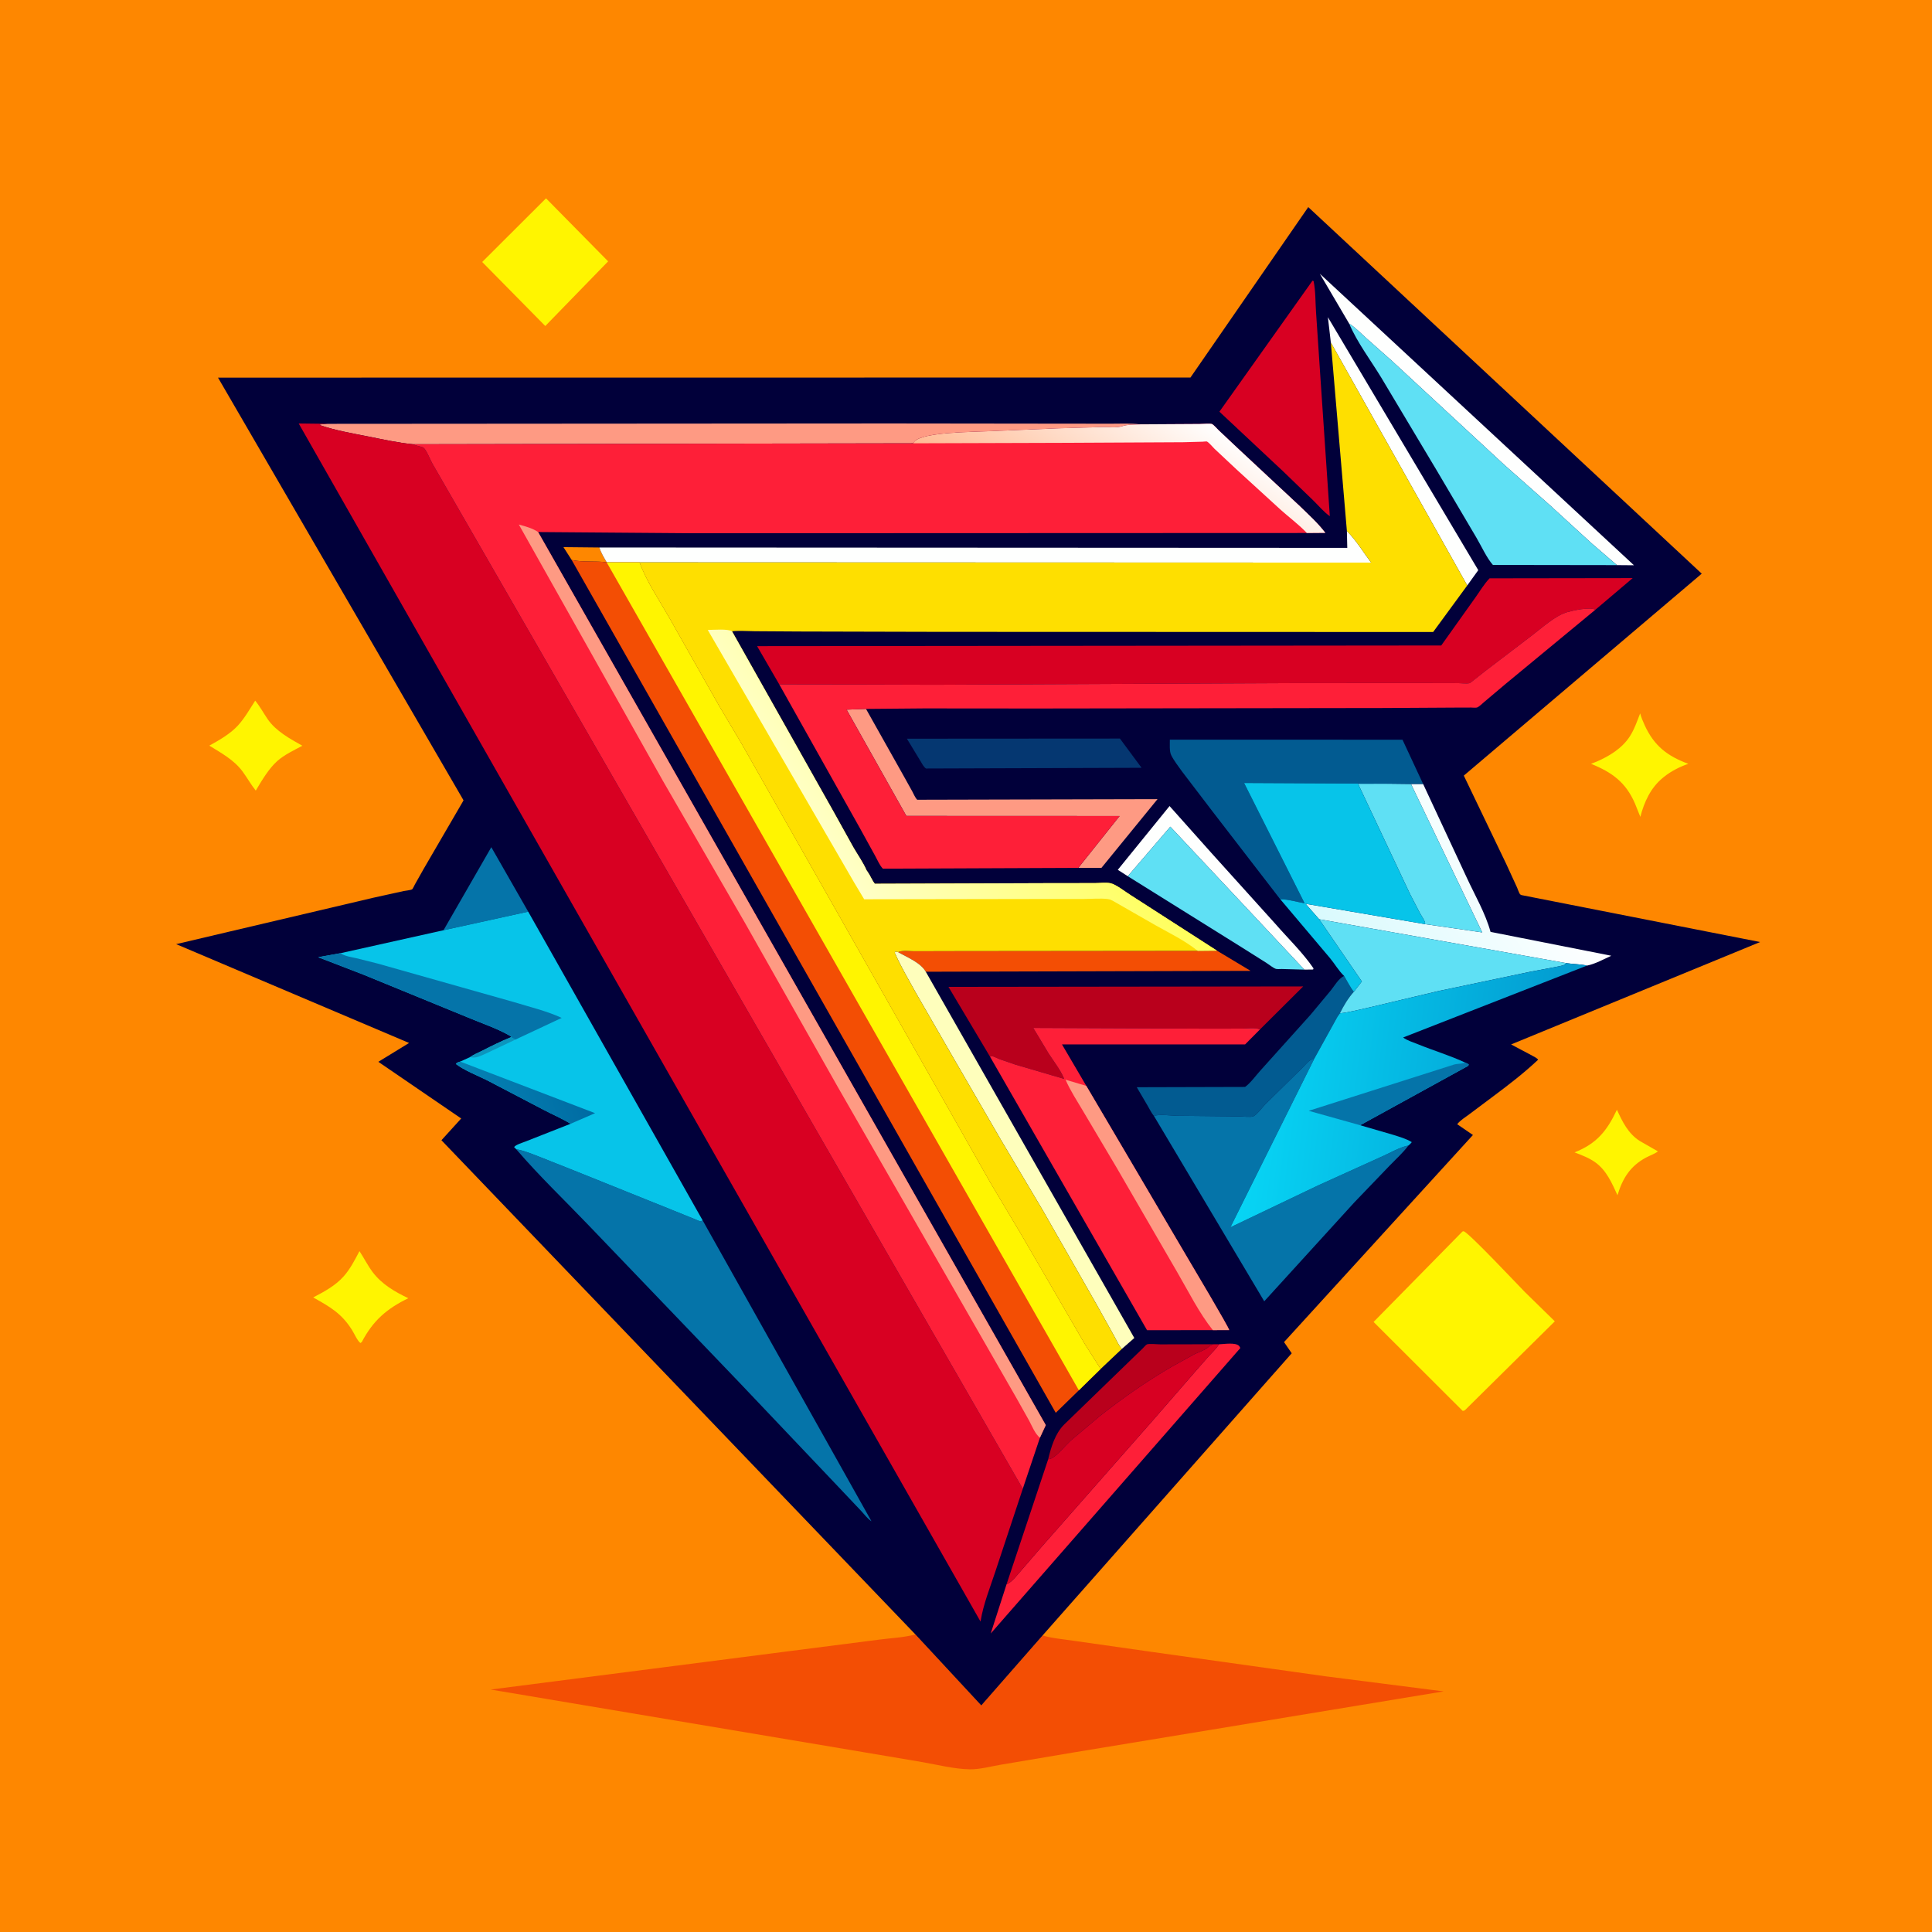 <svg version="1.1" xmlns="http://www.w3.org/2000/svg" style="display: block;" viewBox="0 0 2048 2048" width="1024" height="1024">
<defs>
	<linearGradient id="Gradient1" gradientUnits="userSpaceOnUse" x1="1445.79" y1="1037.64" x2="1622.97" y2="906.348">
		<stop class="stop0" offset="0" stop-opacity="1" stop-color="rgb(217,250,253)"/>
		<stop class="stop1" offset="1" stop-opacity="1" stop-color="rgb(255,255,255)"/>
	</linearGradient>
	<linearGradient id="Gradient2" gradientUnits="userSpaceOnUse" x1="1648.47" y1="1180.59" x2="1328.59" y2="1139.92">
		<stop class="stop0" offset="0" stop-opacity="1" stop-color="rgb(3,155,208)"/>
		<stop class="stop1" offset="1" stop-opacity="1" stop-color="rgb(7,213,245)"/>
	</linearGradient>
	<linearGradient id="Gradient3" gradientUnits="userSpaceOnUse" x1="608.565" y1="1134.55" x2="503.752" y2="1173.31">
		<stop class="stop0" offset="0" stop-opacity="1" stop-color="rgb(0,108,163)"/>
		<stop class="stop1" offset="1" stop-opacity="1" stop-color="rgb(5,130,180)"/>
	</linearGradient>
	<linearGradient id="Gradient4" gradientUnits="userSpaceOnUse" x1="1125.53" y1="766.016" x2="894.824" y2="921.557">
		<stop class="stop0" offset="0" stop-opacity="1" stop-color="rgb(255,255,87)"/>
		<stop class="stop1" offset="1" stop-opacity="1" stop-color="rgb(255,255,199)"/>
	</linearGradient>
	<linearGradient id="Gradient5" gradientUnits="userSpaceOnUse" x1="1145.68" y1="580.115" x2="1243.8" y2="424.091">
		<stop class="stop0" offset="0" stop-opacity="1" stop-color="rgb(255,186,147)"/>
		<stop class="stop1" offset="1" stop-opacity="1" stop-color="rgb(255,255,255)"/>
	</linearGradient>
</defs>
<path transform="translate(0,0)" fill="rgb(254,135,0)" d="M -0 -0 L 2048 0 L 2048 2048 L -0 2048 L -0 -0 z"/>
<path transform="translate(0,0)" fill="rgb(255,245,0)" d="M 1714 1176.36 C 1719.9 1189.24 1725.89 1201.61 1738.25 1209.5 L 1757.47 1220.51 C 1753.85 1223.29 1749.02 1224.85 1744.96 1227.01 C 1728.12 1236.01 1720.01 1249.09 1714.6 1267 C 1708.7 1254.17 1703.06 1240.83 1691.25 1232.26 C 1684.59 1227.43 1676.71 1224.49 1669.09 1221.56 C 1692.47 1212.35 1703.51 1198.77 1714 1176.36 z"/>
<path transform="translate(0,0)" fill="rgb(255,245,0)" d="M 1738.62 756.21 C 1739.87 760.635 1741.56 764.756 1743.48 768.919 C 1753.56 790.741 1767.48 801.476 1789.71 809.695 C 1780.9 812.649 1771.21 817.585 1763.99 823.439 L 1762.7 824.5 C 1749.78 835.028 1742.96 850.084 1738.81 865.879 L 1733.18 851.863 C 1723.46 829.291 1708.85 818.708 1686.55 809.675 L 1692.54 807.33 C 1705.97 801.514 1719.38 793.303 1727.54 780.812 C 1732.39 773.381 1735.43 764.459 1738.62 756.21 z"/>
<path transform="translate(0,0)" fill="rgb(255,245,0)" d="M 270.508 742.726 C 275.47 748.691 279.344 755.94 283.745 762.356 C 292.453 775.049 307.372 783.123 320.501 790.518 C 311.728 795.215 301.262 800.136 293.832 806.797 C 284.76 814.931 277.357 827.637 271.117 838.069 C 266.058 831.73 262.014 824.453 257.204 817.902 C 248.123 805.533 234.642 798.334 221.885 790.391 C 232.087 784.885 244.298 777.737 252.154 769.141 C 259.263 761.362 264.833 751.572 270.508 742.726 z"/>
<path transform="translate(0,0)" fill="rgb(255,245,0)" d="M 381.046 1326.25 C 385.834 1333.52 389.808 1341.54 395.025 1348.49 C 404.705 1361.38 418.558 1369.35 432.828 1376.18 C 409.963 1387.27 395.422 1399.9 383.5 1422.62 L 382.023 1423.66 C 378.518 1420.76 375.795 1414.09 373.257 1410.02 C 362.102 1392.15 349.732 1385.27 332.001 1375.33 C 343.599 1369.24 355.299 1363.07 364.17 1353.14 C 371.221 1345.26 376.17 1335.56 381.046 1326.25 z"/>
<path transform="translate(0,0)" fill="rgb(255,245,0)" d="M 578.803 210.232 L 644.65 277.048 L 578.02 345.586 L 511.151 277.724 L 578.803 210.232 z"/>
<path transform="translate(0,0)" fill="rgb(255,245,0)" d="M 1550.22 1305.5 L 1551.56 1305.13 C 1557.6 1307.29 1608.71 1361.78 1616.33 1369.5 L 1648.17 1400.66 L 1553.5 1494.26 C 1551.79 1495.67 1552.78 1495.21 1550.5 1495.6 L 1456.05 1401.32 L 1550.22 1305.5 z"/>
<path transform="translate(0,0)" fill="rgb(243,78,4)" d="M 970.344 1732.54 L 1040.2 1807.83 L 1105.16 1733.66 C 1115.57 1736.78 1127.72 1737.69 1138.5 1739.34 L 1221.55 1751.16 L 1404.62 1776.88 L 1530.33 1792.95 L 1138.01 1857.67 L 1060.71 1870.7 C 1050.39 1872.43 1038.38 1875.73 1027.98 1875.54 C 1011.48 1875.25 993.837 1870.73 977.556 1867.88 L 894.593 1853.87 L 520.143 1790.99 L 838.5 1750.05 L 932 1738.07 C 944.092 1736.45 957.65 1735.91 969.41 1732.8 L 970.344 1732.54 z"/>
<path transform="translate(0,0)" fill="rgb(1,0,58)" d="M 970.344 1732.54 L 467.939 1208.7 L 488.89 1185.64 L 401.047 1125.57 L 433.645 1105.59 L 186.752 1000.83 L 241.889 987.837 L 395.838 951.616 L 427.929 944.556 C 430.096 944.096 435.428 943.659 436.951 942.652 C 437.594 942.226 439.296 938.459 439.737 937.672 L 448.996 921.246 L 490.181 850.49 L 491.353 848.352 L 231.101 400.305 L 1261.94 400.2 L 1386.81 219.541 L 1803.91 608.102 L 1551.7 822.167 L 1596.7 915.878 L 1608.11 940.722 C 1608.86 942.359 1610.25 946.829 1611.42 948.007 C 1611.78 948.373 1612.26 948.614 1612.74 948.814 L 1865.79 998.592 L 1601.85 1107.14 L 1624.41 1119.15 C 1626.18 1120.16 1629.53 1121.67 1630.45 1123.37 C 1615.66 1137.3 1599.79 1149.55 1583.51 1161.69 L 1557.65 1181.05 C 1553.42 1184.25 1547.91 1187.55 1544.7 1191.72 L 1561.37 1203.14 L 1361.13 1422.68 L 1369.28 1434.53 L 1105.16 1733.66 L 1040.2 1807.83 L 970.344 1732.54 z"/>
<path transform="translate(0,0)" fill="rgb(254,135,0)" d="M 606 593.587 L 597.276 579.973 L 635.371 580.363 C 637.029 585.936 640.29 591.014 643.091 596.086 C 630.841 594.343 618.12 596.281 606 593.587 z"/>
<path transform="translate(0,0)" fill="rgb(5,116,169)" d="M 470.141 986.087 L 520.808 898.052 L 559.93 966.402 L 470.141 986.087 z"/>
<path transform="translate(0,0)" fill="rgb(254,255,254)" d="M 1195.49 928.827 L 1184.91 922.027 L 1239.78 854.444 L 1284.02 904.043 L 1351.98 979.38 C 1365.32 994.731 1380.97 1009.72 1392.37 1026.5 L 1391.95 1027.73 L 1382.62 1027.84 L 1240.59 876.309 L 1195.49 928.827 z"/>
<path transform="translate(0,0)" fill="rgb(185,0,28)" d="M 1111.09 1546.94 C 1114.21 1533.97 1118.46 1519.59 1128.07 1510.05 L 1199.43 1440.87 L 1211.29 1429.42 C 1212.18 1428.56 1214.71 1425.52 1215.77 1425.1 C 1218.31 1424.1 1226.75 1425.08 1230.06 1425.07 L 1286.58 1424.95 C 1283.12 1425.95 1282.69 1426.62 1280 1428.71 C 1276.23 1431.63 1270.18 1433.47 1265.89 1435.64 L 1241.81 1448.93 C 1214.9 1464.61 1189.76 1482.19 1165.35 1501.53 L 1135.02 1527.05 C 1129.11 1532.52 1122.15 1541.49 1115.44 1545.5 C 1114.08 1546.31 1112.61 1546.6 1111.09 1546.94 z"/>
<path transform="translate(0,0)" fill="rgb(254,255,254)" d="M 1410.75 363.084 L 1407.62 336.24 L 1567.03 604.39 L 1555.34 620.619 L 1410.75 363.084 z"/>
<path transform="translate(0,0)" fill="rgb(254,255,254)" d="M 1430.21 343.106 L 1399.09 290.205 L 1732.06 599.193 L 1713.99 599.044 L 1687.35 576.116 L 1642.67 535.267 L 1594.64 492.785 L 1475.54 382.584 L 1448.5 358.641 C 1442.62 353.44 1436.92 347.191 1430.21 343.106 z"/>
<path transform="translate(0,0)" fill="url(#Gradient1)" d="M 1508.58 831.076 L 1554.9 930.487 C 1563.41 948.942 1574.71 968.233 1580.03 987.83 L 1708.03 1013.13 C 1700.42 1016.65 1690.45 1022.05 1682.28 1023.57 C 1675.23 1021.93 1667.47 1022.09 1660.23 1020.93 L 1398.35 974.415 L 1384.01 958.048 L 1510.24 979.568 L 1571.23 988.388 L 1496.21 832.089 L 1495.83 831.044 L 1508.58 831.076 z"/>
<path transform="translate(0,0)" fill="rgb(5,55,113)" d="M 961.357 783.047 L 1187.16 782.901 L 1210.1 813.888 L 981.552 814.647 C 978.86 812.741 977.303 809.276 975.568 806.491 L 961.357 783.047 z"/>
<path transform="translate(0,0)" fill="rgb(254,31,56)" d="M 1292.1 1425.01 C 1297.67 1424.82 1309.58 1422.74 1313.5 1426.75 C 1314.09 1427.36 1314.44 1428.24 1314.78 1429 L 1050.2 1731.59 L 1066.96 1679.48 C 1070.82 1677.93 1073.9 1674.57 1076.66 1671.52 L 1104.61 1639.13 L 1223.09 1504.46 L 1267.89 1452.89 L 1281.38 1437.5 C 1285.09 1433.41 1289.26 1429.79 1292.1 1425.01 z"/>
<path transform="translate(0,0)" fill="rgb(243,78,4)" d="M 1290.12 1007.78 L 1325.7 1029.16 L 981.375 1030.08 C 975.592 1020.2 961.813 1014.94 952.009 1009.29 C 956.155 1007.23 964.515 1008.37 969.29 1008.35 L 1017.16 1008.23 L 1269.7 1007.98 L 1290.12 1007.78 z"/>
<path transform="translate(0,0)" fill="rgb(2,91,145)" d="M 1424.79 1034.49 C 1428.14 1040.05 1431.06 1046.26 1435.1 1051.35 C 1429.05 1058.05 1424.31 1066.11 1420.3 1074.18 L 1417.73 1077.85 L 1392.78 1122.97 C 1391.68 1123.14 1390.51 1123.06 1389.49 1123.5 C 1387.19 1124.49 1382.48 1130.13 1380.35 1132.15 L 1341.31 1170.5 C 1338.2 1173.7 1332.11 1182.01 1328.3 1183.46 C 1325.57 1184.5 1316.54 1183.43 1313.25 1183.42 L 1247.9 1182.77 C 1242.04 1182.68 1228.01 1180.75 1223.26 1183.02 C 1220.64 1180.01 1218.71 1175.77 1216.66 1172.32 L 1205.03 1152.51 L 1319.81 1152.2 C 1325.69 1148.05 1331.19 1140.13 1336.17 1134.7 L 1389.11 1075.81 L 1410.59 1050.03 C 1414.98 1044.65 1418.51 1037.69 1424.79 1034.49 z"/>
<path transform="translate(0,0)" fill="rgb(254,154,131)" d="M 1143.05 919.97 L 1186.84 865.011 L 960.782 864.922 L 897.453 752.261 L 917.998 751.475 L 957.374 821.545 L 966.934 838.707 C 968.47 841.53 970.03 845.524 972.289 847.761 L 1227.01 847.131 L 1167.61 919.936 L 1143.05 919.97 z"/>
<path transform="translate(0,0)" fill="rgb(254,254,188)" d="M 1189.19 1429.91 C 1185.83 1426.3 1183.49 1420.59 1181.07 1416.3 L 1162.95 1383.74 L 1105.8 1283.67 L 1060.62 1207.63 L 1010.73 1121.6 L 970.67 1052.11 C 963.298 1038.85 955.599 1025.7 949.314 1011.88 C 948.266 1009.57 948.271 1010.69 949.092 1008.5 L 952.009 1009.29 C 961.813 1014.94 975.592 1020.2 981.375 1030.08 L 1202.42 1418.33 L 1189.19 1429.91 z"/>
<path transform="translate(0,0)" fill="rgb(95,224,244)" d="M 1195.49 928.827 L 1240.59 876.309 L 1382.62 1027.84 L 1358.8 1027.18 C 1357.26 1027.14 1353.78 1027.49 1352.4 1027.01 C 1349.39 1025.95 1345.35 1022.55 1342.57 1020.79 L 1315.35 1003.63 L 1195.49 928.827 z"/>
<path transform="translate(0,0)" fill="rgb(95,224,244)" d="M 1471.22 830.755 L 1495.83 831.044 L 1496.21 832.089 L 1571.23 988.388 L 1510.24 979.568 L 1510.72 978.36 C 1509.76 974.746 1506.97 971.172 1505.17 967.857 L 1494.65 947.611 L 1439.6 830.861 L 1471.22 830.755 z"/>
<path transform="translate(0,0)" fill="rgb(216,0,34)" d="M 1286.58 1424.95 L 1292.1 1425.01 C 1289.26 1429.79 1285.09 1433.41 1281.38 1437.5 L 1267.89 1452.89 L 1223.09 1504.46 L 1104.61 1639.13 L 1076.66 1671.52 C 1073.9 1674.57 1070.82 1677.93 1066.96 1679.48 L 1111.09 1546.94 C 1112.61 1546.6 1114.08 1546.31 1115.44 1545.5 C 1122.15 1541.49 1129.11 1532.52 1135.02 1527.05 L 1165.35 1501.53 C 1189.76 1482.19 1214.9 1464.61 1241.81 1448.93 L 1265.89 1435.64 C 1270.18 1433.47 1276.23 1431.63 1280 1428.71 C 1282.69 1426.62 1283.12 1425.95 1286.58 1424.95 z"/>
<path transform="translate(0,0)" fill="rgb(95,224,244)" d="M 1398.35 974.415 L 1660.23 1020.93 C 1658.72 1022.48 1658.1 1023.1 1656 1023.55 L 1655.03 1023.78 L 1654 1024.01 L 1652.84 1024.3 L 1621.19 1030.29 L 1525.03 1050.51 L 1448.39 1068.67 C 1439.15 1070.61 1429.66 1073.21 1420.3 1074.18 C 1424.31 1066.11 1429.05 1058.05 1435.1 1051.35 L 1443.62 1040.39 L 1398.35 974.415 z"/>
<path transform="translate(0,0)" fill="rgb(254,255,254)" d="M 1427.76 562.924 C 1437.52 572.555 1445.21 585.421 1453.47 596.398 L 677.919 596.109 L 643.091 596.086 C 640.29 591.014 637.029 585.936 635.371 580.363 L 1428.17 580.769 L 1427.76 562.924 z"/>
<path transform="translate(0,0)" fill="rgb(216,0,34)" d="M 1391.32 297.5 L 1392.48 297.998 C 1394.71 309.026 1394.27 319.997 1395.07 331.136 L 1399.56 398.104 L 1409.66 547.174 C 1403.36 542.807 1397.79 536.063 1392.26 530.633 L 1360.38 499.853 L 1292.63 436.402 L 1391.32 297.5 z"/>
<path transform="translate(0,0)" fill="rgb(254,154,131)" d="M 347.508 449.282 L 943.318 448.873 L 1122.62 449.084 L 1177.72 449.139 C 1187.7 449.16 1198.54 448.536 1208.42 449.824 C 1201.78 450.191 1195.3 449.918 1189 452.004 C 1183.87 453.702 1174.77 452.645 1169.22 452.701 L 1123.66 453.996 L 1045.04 457.239 C 1030.5 458.011 979.45 458.066 969.734 467.684 L 967.883 469.918 L 437.954 470.898 C 422.257 469.474 406.224 465.851 390.754 462.776 C 373.442 459.335 355.716 456.371 339 450.628 L 339.5 449.894 L 347.508 449.282 z"/>
<path transform="translate(0,0)" fill="rgb(2,91,145)" d="M 1357.14 953.218 L 1357.05 953.189 L 1284.95 859.683 L 1252.9 817.661 C 1249.08 812.217 1244.44 806.436 1241.52 800.5 C 1239.42 796.217 1240.18 788.818 1240.08 784.069 L 1486.7 784.125 L 1508.58 831.076 L 1495.83 831.044 L 1471.22 830.755 L 1318.79 829.994 L 1382.93 957.503 C 1374.56 956.069 1365.58 953.271 1357.14 953.218 z"/>
<path transform="translate(0,0)" fill="rgb(95,224,244)" d="M 1430.21 343.106 C 1436.92 347.191 1442.62 353.44 1448.5 358.641 L 1475.54 382.584 L 1594.64 492.785 L 1642.67 535.267 L 1687.35 576.116 L 1713.99 599.044 L 1582.52 598.853 C 1575.88 591.291 1570.4 579.003 1565.17 570.144 L 1523.05 498.77 L 1464.02 400 C 1452.88 381.748 1438.5 362.731 1430.21 343.106 z"/>
<path transform="translate(0,0)" fill="rgb(185,0,28)" d="M 1049.47 1120.13 L 1005.42 1046.13 L 1381.45 1045.65 L 1335.68 1091.19 C 1330.33 1089.08 1322.19 1090.31 1316.48 1090.37 L 1277.4 1090.41 L 1095.29 1089.64 L 1111.61 1116.76 C 1117.02 1125.15 1124.4 1134.47 1128.09 1143.69 L 1076.21 1128.49 L 1059.22 1122.65 C 1057.15 1121.88 1053.48 1119.78 1051.5 1119.57 C 1050.8 1119.49 1050.15 1119.94 1049.47 1120.13 z"/>
<path transform="translate(0,0)" fill="rgb(7,196,233)" d="M 1382.93 957.503 L 1318.79 829.994 L 1471.22 830.755 L 1439.6 830.861 L 1494.65 947.611 L 1505.17 967.857 C 1506.97 971.172 1509.76 974.746 1510.72 978.36 L 1510.24 979.568 L 1384.01 958.048 L 1398.35 974.415 L 1443.62 1040.39 L 1435.1 1051.35 C 1431.06 1046.26 1428.14 1040.05 1424.79 1034.49 C 1419.48 1029.71 1414.63 1021.34 1409.88 1015.68 L 1357.14 953.218 C 1365.58 953.271 1374.56 956.069 1382.93 957.503 z"/>
<path transform="translate(0,0)" fill="rgb(5,116,169)" d="M 1223.26 1183.02 C 1228.01 1180.75 1242.04 1182.68 1247.9 1182.77 L 1313.25 1183.42 C 1316.54 1183.43 1325.57 1184.5 1328.3 1183.46 C 1332.11 1182.01 1338.2 1173.7 1341.31 1170.5 L 1380.35 1132.15 C 1382.48 1130.13 1387.19 1124.49 1389.49 1123.5 C 1390.51 1123.06 1391.68 1123.14 1392.78 1122.97 L 1392.41 1123.83 L 1304.29 1300.98 L 1397.14 1256.64 L 1463.59 1226.55 C 1472.39 1222.79 1483.72 1215.98 1493 1214.3 C 1487.37 1221.85 1479.74 1228.74 1473.16 1235.52 L 1435.69 1274.53 L 1340.15 1379.43 L 1223.26 1183.02 z"/>
<path transform="translate(0,0)" fill="rgb(5,116,169)" d="M 547.21 1218.23 C 555.981 1219.79 564.093 1223.29 572.363 1226.46 L 611.731 1242.09 L 713.496 1283.03 L 736.144 1292.19 C 737.772 1292.81 741.01 1294.49 742.534 1294.53 C 743.362 1294.56 744.101 1294 744.884 1293.73 L 923.796 1612.61 C 919.785 1610.13 915.983 1605 912.733 1601.54 L 888.231 1575.62 L 783.365 1465.13 L 623.619 1298.51 C 598.066 1271.85 571.247 1246.3 547.21 1218.23 z"/>
<path transform="translate(0,0)" fill="url(#Gradient2)" d="M 1660.23 1020.93 C 1667.47 1022.09 1675.23 1021.93 1682.28 1023.57 L 1487.4 1099.76 C 1491.51 1102.97 1498.35 1105.02 1503.25 1107.01 C 1519.83 1113.75 1537.08 1118.85 1553.32 1126.44 L 1556.89 1128.23 L 1556.5 1129.75 L 1441.78 1192.78 L 1476.59 1202.89 C 1483.17 1204.99 1490.7 1207.05 1496.57 1210.72 C 1495.45 1212.14 1494.44 1213.2 1493 1214.3 C 1483.72 1215.98 1472.39 1222.79 1463.59 1226.55 L 1397.14 1256.64 L 1304.29 1300.98 L 1392.41 1123.83 L 1392.78 1122.97 L 1417.73 1077.85 L 1420.3 1074.18 C 1429.66 1073.21 1439.15 1070.61 1448.39 1068.67 L 1525.03 1050.51 L 1621.19 1030.29 L 1652.84 1024.3 L 1654 1024.01 L 1655.03 1023.78 L 1656 1023.55 C 1658.1 1023.1 1658.72 1022.48 1660.23 1020.93 z"/>
<path transform="translate(0,0)" fill="rgb(5,116,169)" d="M 1553.32 1126.44 L 1556.89 1128.23 L 1556.5 1129.75 L 1441.78 1192.78 L 1387.29 1177.51 L 1541.5 1128.43 C 1544.91 1127.46 1548.08 1127.85 1551.46 1126.96 L 1553.32 1126.44 z"/>
<path transform="translate(0,0)" fill="rgb(254,31,56)" d="M 1128.09 1143.69 C 1124.4 1134.47 1117.02 1125.15 1111.61 1116.76 L 1095.29 1089.64 L 1277.4 1090.41 L 1316.48 1090.37 C 1322.19 1090.31 1330.33 1089.08 1335.68 1091.19 L 1319.86 1107.13 L 1125.74 1107.11 L 1151.54 1151.08 L 1202.61 1237.76 L 1257.64 1331.32 C 1262.42 1339.42 1303.35 1408.16 1302.98 1409.95 L 1285.65 1409.99 L 1215.92 1410.08 L 1049.47 1120.13 C 1050.15 1119.94 1050.8 1119.49 1051.5 1119.57 C 1053.48 1119.78 1057.15 1121.88 1059.22 1122.65 L 1076.21 1128.49 L 1128.09 1143.69 z"/>
<path transform="translate(0,0)" fill="rgb(254,154,131)" d="M 1129.53 1144.53 L 1151.54 1151.08 L 1202.61 1237.76 L 1257.64 1331.32 C 1262.42 1339.42 1303.35 1408.16 1302.98 1409.95 L 1285.65 1409.99 C 1271.14 1391.9 1259.71 1368.81 1247.99 1348.71 L 1183.85 1238.05 L 1148.31 1178.14 C 1141.8 1167.14 1134.65 1156.28 1129.53 1144.53 z"/>
<path transform="translate(0,0)" fill="rgb(216,0,34)" d="M 825.999 725.4 L 802.551 684.943 L 1527.77 684.235 L 1563.82 633.621 C 1568.62 626.95 1573.31 618.885 1579.02 613.043 L 1730.72 612.825 L 1691.16 646.362 C 1685.63 643.174 1668.04 646.999 1661.52 648.835 C 1648.47 652.512 1634.61 665.559 1623.74 673.723 L 1575.2 710.726 L 1562 721.105 C 1561.14 721.741 1558.64 723.965 1557.67 724.191 C 1554.54 724.917 1549.16 724.162 1545.85 724.153 L 1512.38 724.078 L 1376.88 724.1 L 990.812 725.885 L 825.999 725.4 z"/>
<path transform="translate(0,0)" fill="rgb(7,196,233)" d="M 470.141 986.087 L 559.93 966.402 L 744.884 1293.73 C 744.101 1294 743.362 1294.56 742.534 1294.53 C 741.01 1294.49 737.772 1292.81 736.144 1292.19 L 713.496 1283.03 L 611.731 1242.09 L 572.363 1226.46 C 564.093 1223.29 555.981 1219.79 547.21 1218.23 L 544.975 1216 C 546.599 1213.39 554.069 1211.29 557.125 1210.02 L 604.879 1191.24 C 595.975 1185.78 585.943 1181.52 576.663 1176.66 L 516.82 1145.39 C 506.039 1139.95 492.828 1135.09 483.258 1127.86 C 484.284 1126.16 486.17 1125.95 487.999 1125.26 L 498.338 1120.55 C 501.912 1117.9 507.271 1115.81 511.276 1113.76 C 521.285 1108.65 531.31 1103.69 541.726 1099.45 L 541.529 1098.54 C 527.689 1090.26 509.972 1084.5 495.03 1078.14 L 385.4 1033.22 L 337.34 1014.68 L 360.891 1010.44 L 470.141 986.087 z"/>
<path transform="translate(0,0)" fill="rgb(12,149,189)" d="M 541.726 1099.45 L 546.373 1102.01 L 515.157 1116.76 C 509.694 1119.12 504.292 1122.36 498.338 1120.55 C 501.912 1117.9 507.271 1115.81 511.276 1113.76 C 521.285 1108.65 531.31 1103.69 541.726 1099.45 z"/>
<path transform="translate(0,0)" fill="url(#Gradient3)" d="M 604.879 1191.24 C 595.975 1185.78 585.943 1181.52 576.663 1176.66 L 516.82 1145.39 C 506.039 1139.95 492.828 1135.09 483.258 1127.86 C 484.284 1126.16 486.17 1125.95 487.999 1125.26 L 489.679 1126.01 L 630.82 1180.01 L 604.879 1191.24 z"/>
<path transform="translate(0,0)" fill="rgb(5,116,169)" d="M 541.726 1099.45 L 541.529 1098.54 C 527.689 1090.26 509.972 1084.5 495.03 1078.14 L 385.4 1033.22 L 337.34 1014.68 L 360.891 1010.44 C 365.579 1013.65 372.226 1014.51 377.742 1015.74 L 400.342 1021.41 L 544.615 1062.21 C 561.206 1067.34 579.704 1071.68 595.414 1079.02 L 546.373 1102.01 L 541.726 1099.45 z"/>
<path transform="translate(0,0)" fill="rgb(254,31,56)" d="M 825.999 725.4 L 990.812 725.885 L 1376.88 724.1 L 1512.38 724.078 L 1545.85 724.153 C 1549.16 724.162 1554.54 724.917 1557.67 724.191 C 1558.64 723.965 1561.14 721.741 1562 721.105 L 1575.2 710.726 L 1623.74 673.723 C 1634.61 665.559 1648.47 652.512 1661.52 648.835 C 1668.04 646.999 1685.63 643.174 1691.16 646.362 L 1596.22 724.797 L 1573.48 743.975 C 1571.55 745.605 1567.89 749.297 1565.59 750.015 C 1564.29 750.419 1560.68 750.027 1559.18 750.03 L 1544.04 750.072 L 1466.89 750.522 L 1098.58 751.039 L 980.143 750.942 L 917.998 751.475 L 897.453 752.261 L 960.782 864.922 L 1186.84 865.011 L 1143.05 919.97 L 935.862 920.812 C 932.55 917.438 930.315 911.981 928.003 907.799 L 911.832 878.425 L 825.999 725.4 z"/>
<path transform="translate(0,0)" fill="rgb(243,78,4)" d="M 606 593.587 C 618.12 596.281 630.841 594.343 643.091 596.086 L 677.919 596.109 C 685.285 616.38 698.796 636.12 709.463 654.869 L 761.89 747.583 L 785.888 788 L 949.19 1076.1 L 1050.07 1254.17 L 1082.63 1308.82 L 1149.94 1424.75 L 1166.71 1451.16 L 1143.63 1473.77 L 1119.14 1497.64 L 606 593.587 z"/>
<path transform="translate(0,0)" fill="rgb(255,245,0)" d="M 643.091 596.086 L 677.919 596.109 C 685.285 616.38 698.796 636.12 709.463 654.869 L 761.89 747.583 L 785.888 788 L 949.19 1076.1 L 1050.07 1254.17 L 1082.63 1308.82 L 1149.94 1424.75 L 1166.71 1451.16 L 1143.63 1473.77 L 643.091 596.086 z"/>
<path transform="translate(0,0)" fill="rgb(254,223,0)" d="M 1410.75 363.084 L 1555.34 620.619 L 1519.2 669.956 L 996.497 669.787 L 847.208 669.418 L 800.276 669.121 C 792.336 669.068 783.792 668.359 775.943 669.182 L 883.99 861.099 L 904.662 898.299 C 909.283 906.281 915 914.315 918.685 922.728 L 919.809 924.271 C 922.63 928.234 924.305 933.111 927.364 936.832 L 1118 936.165 L 1160.1 936.148 C 1165.15 936.148 1172.37 935.23 1177.23 936.283 C 1183.06 937.547 1192.91 945.358 1198.29 948.697 L 1290.12 1007.78 L 1269.7 1007.98 L 1017.16 1008.23 L 969.29 1008.35 C 964.515 1008.37 956.155 1007.23 952.009 1009.29 L 949.092 1008.5 C 948.271 1010.69 948.266 1009.57 949.314 1011.88 C 955.599 1025.7 963.298 1038.85 970.67 1052.11 L 1010.73 1121.6 L 1060.62 1207.63 L 1105.8 1283.67 L 1162.95 1383.74 L 1181.07 1416.3 C 1183.49 1420.59 1185.83 1426.3 1189.19 1429.91 L 1166.71 1451.16 L 1149.94 1424.75 L 1082.63 1308.82 L 1050.07 1254.17 L 949.19 1076.1 L 785.888 788 L 761.89 747.583 L 709.463 654.869 C 698.796 636.12 685.285 616.38 677.919 596.109 L 1453.47 596.398 C 1445.21 585.421 1437.52 572.555 1427.76 562.924 L 1410.75 363.084 z"/>
<path transform="translate(0,0)" fill="url(#Gradient4)" d="M 905.569 935.729 L 750.246 667.762 C 755.974 667.739 771.494 666.344 775.943 669.182 L 883.99 861.099 L 904.662 898.299 C 909.283 906.281 915 914.315 918.685 922.728 L 919.809 924.271 C 922.63 928.234 924.305 933.111 927.364 936.832 L 1118 936.165 L 1160.1 936.148 C 1165.15 936.148 1172.37 935.23 1177.23 936.283 C 1183.06 937.547 1192.91 945.358 1198.29 948.697 L 1290.12 1007.78 L 1269.7 1007.98 L 1268.95 1007.44 C 1255.46 996.767 1240.07 989.346 1225.13 980.952 L 1180.57 955.434 C 1178.52 954.285 1176.89 953.364 1174.5 953.054 C 1166.5 952.018 1157.51 952.919 1149.42 952.931 L 1096.5 952.967 L 916.084 953.264 L 905.569 935.729 z"/>
<path transform="translate(0,0)" fill="rgb(216,0,34)" d="M 1084.19 1578.15 L 1054.99 1666.29 C 1049.39 1683.23 1042.52 1700.17 1039.59 1717.82 L 1039.41 1718.94 L 316.64 448.911 L 347.508 449.282 L 339.5 449.894 L 339 450.628 C 355.716 456.371 373.442 459.335 390.754 462.776 C 406.224 465.851 422.257 469.474 437.954 470.898 L 439.814 471.726 C 442.047 472.698 447.588 473.511 449.101 474.74 C 452.017 477.109 456.128 487.376 458.088 490.991 L 1084.19 1578.15 z"/>
<path transform="translate(0,0)" fill="rgb(254,31,56)" d="M 1208.42 449.824 L 1271.59 449.454 C 1274.21 449.466 1283.22 448.667 1284.83 449.526 C 1286.91 450.631 1289.92 454.289 1291.73 455.99 L 1312.86 475.899 L 1378.17 536.822 C 1387.31 545.734 1397.19 554.644 1404.9 564.841 L 1385.26 565 L 733.383 565.249 L 570.418 563.991 L 1108.57 1510.68 L 1102.36 1524.06 L 1084.19 1578.15 L 458.088 490.991 C 456.128 487.376 452.017 477.109 449.101 474.74 C 447.588 473.511 442.047 472.698 439.814 471.726 L 437.954 470.898 L 967.883 469.918 L 969.734 467.684 C 979.45 458.066 1030.5 458.011 1045.04 457.239 L 1123.66 453.996 L 1169.22 452.701 C 1174.77 452.645 1183.87 453.702 1189 452.004 C 1195.3 449.918 1201.78 450.191 1208.42 449.824 z"/>
<path transform="translate(0,0)" fill="url(#Gradient5)" d="M 1208.42 449.824 L 1271.59 449.454 C 1274.21 449.466 1283.22 448.667 1284.83 449.526 C 1286.91 450.631 1289.92 454.289 1291.73 455.99 L 1312.86 475.899 L 1378.17 536.822 C 1387.31 545.734 1397.19 554.644 1404.9 564.841 L 1385.26 565 L 1383.66 563.271 C 1375.63 555.23 1366.18 548.056 1357.66 540.477 L 1310.77 497.622 L 1287.43 475.753 C 1285.42 473.822 1281.71 469.191 1279.37 468.001 C 1279.01 467.819 1275.13 468.209 1274.69 468.229 L 1254.14 468.778 L 1131.48 469.411 L 967.883 469.918 L 969.734 467.684 C 979.45 458.066 1030.5 458.011 1045.04 457.239 L 1123.66 453.996 L 1169.22 452.701 C 1174.77 452.645 1183.87 453.702 1189 452.004 C 1195.3 449.918 1201.78 450.191 1208.42 449.824 z"/>
<path transform="translate(0,0)" fill="rgb(254,154,131)" d="M 1102.36 1524.06 C 1097.08 1519.79 1094.11 1511.88 1090.95 1506 L 1077.66 1482.31 L 1012.31 1368.46 L 887.761 1151.65 L 789.684 978.266 L 702.559 827.471 L 626.541 692.206 L 549.973 556.014 C 556.971 557.994 564.365 559.845 570.418 563.991 L 1108.57 1510.68 L 1102.36 1524.06 z"/>
</svg>